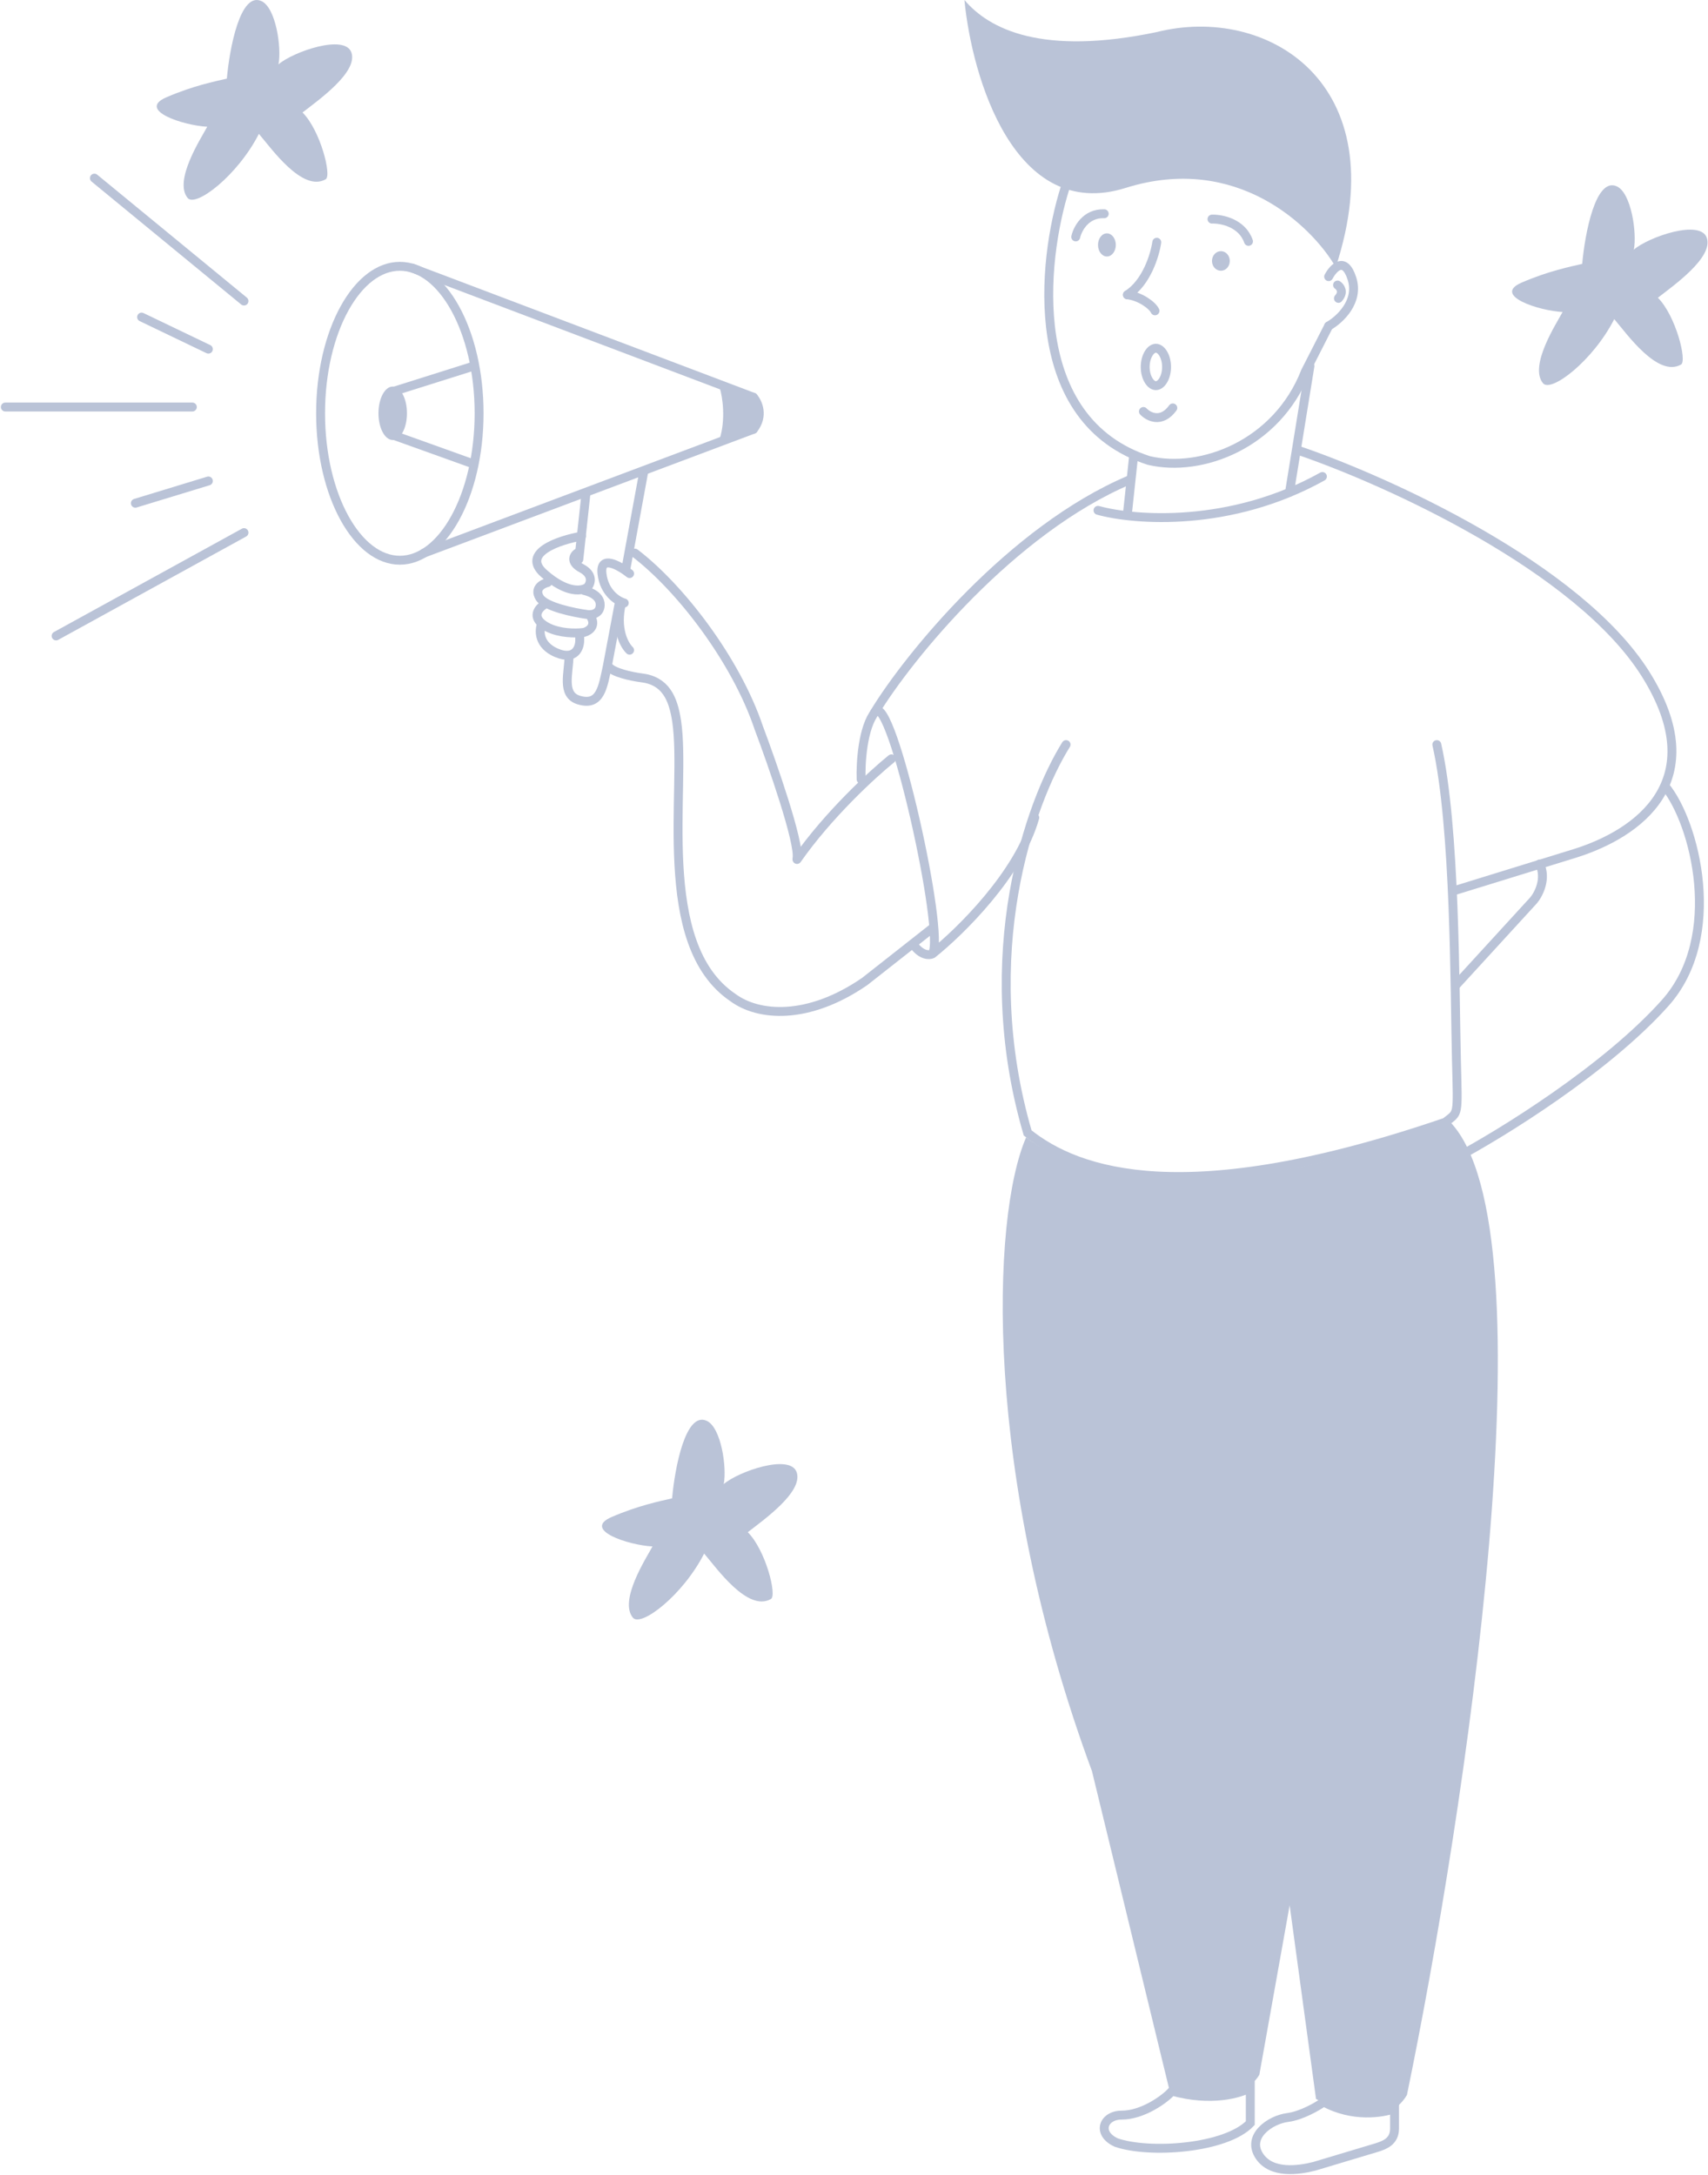 <svg width="959" height="1221" viewBox="0 0 959 1221" fill="none" xmlns="http://www.w3.org/2000/svg">
<path d="M632 105.5C694.4 85.9 736.667 127 750 150C784 46 711 2.5 649.5 18C585 31.5 555.333 16.333 541.5 0C545.667 43.333 569.6 125.1 632 105.5Z" fill="#BAC3D7"/>
<path d="M598 105.5C584.833 147.167 575.8 236.1 645 258.5C674.5 265.5 717 249.5 733 208.5L746 183" stroke="#BAC3D7" stroke-width="5" stroke-linecap="round"/>
<path d="M746 155.301C748.653 150.3 754.988 143.53 759.108 156.456C763.227 169.382 752.086 179.538 746 183" stroke="#BAC3D7" stroke-width="5" stroke-linecap="round"/>
<path d="M751 160C752.5 161 754.7 163.9 751.5 167.5" stroke="#BAC3D7" stroke-width="5" stroke-linecap="round"/>
<path d="M655 206C655 209.175 654.154 211.934 652.918 213.824C651.668 215.737 650.228 216.5 649 216.5C647.772 216.5 646.332 215.737 645.082 213.824C643.846 211.934 643 209.175 643 206C643 202.825 643.846 200.066 645.082 198.176C646.332 196.263 647.772 195.5 649 195.5C650.228 195.5 651.668 196.263 652.918 198.176C654.154 200.066 655 202.825 655 206Z" stroke="#BAC3D7" stroke-width="5"/>
<path d="M642 231C644.833 234 652.1 237.8 658.5 229" stroke="#BAC3D7" stroke-width="5" stroke-linecap="round"/>
<path d="M649.5 136C648.5 143 643.8 158.7 633 165.5" stroke="#BAC3D7" stroke-width="5" stroke-linecap="round"/>
<path d="M648.5 174.5C647.167 171.5 640.2 166.3 633 165.5" stroke="#BAC3D7" stroke-width="5" stroke-linecap="round"/>
<path d="M680.5 123C685.833 122.833 697.4 125.1 701 135.5" stroke="#BAC3D7" stroke-width="5" stroke-linecap="round"/>
<path d="M604 133C605 128.5 609.6 119.6 620 120" stroke="#BAC3D7" stroke-width="5" stroke-linecap="round"/>
<ellipse cx="621.5" cy="137.5" rx="5" ry="6.5" fill="#BAC3D7"/>
<ellipse cx="685.5" cy="146.5" rx="5" ry="5.5" fill="#BAC3D7"/>
<path d="M729.5 253C778.667 269.833 886.4 318.5 924 378.5C961.6 438.5 919.5 468 884.5 479L816.5 500" stroke="#BAC3D7" stroke-width="5" stroke-linecap="round"/>
<path d="M636.5 256L633 288.5M735.5 205.5L724 276.5M616.5 286.5C637 292.167 690.9 296.3 742.5 267.5" stroke="#BAC3D7" stroke-width="5" stroke-linecap="round"/>
<path d="M53 100L137 169M79.5 178L117 196M3 228.5C44.005 228.5 66.995 228.5 108 228.5M76 282.5L117 270M31.5 357L137 299" stroke="#BAC3D7" stroke-width="5" stroke-linecap="round"/>
<path d="M269 232C269 255.131 263.81 275.948 255.546 290.894C247.234 305.927 236.152 314.5 224.5 314.5C212.848 314.5 201.766 305.927 193.454 290.894C185.19 275.948 180 255.131 180 232C180 208.869 185.19 188.052 193.454 173.106C201.766 158.073 212.848 149.5 224.5 149.5C236.152 149.5 247.234 158.073 255.546 173.106C263.81 188.052 269 208.869 269 232Z" stroke="#BAC3D7" stroke-width="5"/>
<ellipse cx="220.5" cy="232" rx="8" ry="15" fill="#BAC3D7"/>
<path d="M407.5 247C410.7 237.4 408.833 223.333 407.5 217.5L423 223C429.4 230.6 425.667 238.167 423 241L407.5 247Z" fill="#BAC3D7"/>
<path d="M423 223L231.5 150.5M238 310.5L423 241" stroke="#BAC3D7" stroke-width="5" stroke-linecap="round"/>
<path d="M220 220L266 205.5M220 244L266 260.5" stroke="#BAC3D7" stroke-width="5" stroke-linecap="round"/>
<path d="M325 310C322.167 311.167 319.7 315.4 326.5 319C333.3 322.6 331.667 327.5 330 329.5C327.333 331.833 318.7 333.6 305.5 322C292.3 310.4 314 303.167 326.5 301M307.5 327C304.667 327.667 299.8 330.3 303 335.5C306.2 340.7 322.333 344 330 345C330.331 345.033 330.666 345.05 331 345.049M328 331.5C329.667 331.833 337 333.773 337 339.5C337 343.553 334.026 345.037 331 345.049M305.5 339.5C302.708 341.206 298.877 345.539 304.16 350M331 345.049C335.4 351.087 330.833 354.199 328 355C327.305 355.103 326.459 355.193 325.5 355.255M304.16 350C304.555 350.333 305 350.667 305.5 351C311.588 355.058 320.249 355.59 325.5 355.255M304.16 350C302.714 353.414 302.175 360.959 310.5 365.535C311.117 365.874 311.782 366.196 312.5 366.5C322.9 370.9 325.5 363.667 325.5 359.5V355.255M353.5 322C347.833 317.5 336.8 311.2 338 322C339.2 332.8 346.833 337.5 350.5 338.5" stroke="#BAC3D7" stroke-width="5" stroke-linecap="round"/>
<path d="M353.5 365C350.5 362.167 345.4 352.9 349 338.5" stroke="#BAC3D7" stroke-width="5" stroke-linecap="round"/>
<path d="M356.5 310.5C382 330 413.2 370.5 426 408.5C433.833 429.333 449.1 473.2 447.5 482M523 521.5L485.5 551C453.5 573 425.667 570.5 411.5 560C367.1 530 385.631 443.094 379.937 404.969C378 392 373.684 382.064 360 380.5C354.833 379.833 343.9 377.6 341.5 374" stroke="#BAC3D7" stroke-width="5" stroke-linecap="round"/>
<path d="M329 277L325 314M351.5 319L361.5 264.5M319.5 368C319.5 377.5 315 390 325 393C337.21 396.663 338.5 385.5 341 374L347.5 339.5" stroke="#BAC3D7" stroke-width="5" stroke-linecap="round"/>
<path d="M500.5 426C490.167 434.333 465.1 457.3 447.5 482.5" stroke="#BAC3D7" stroke-width="5" stroke-linecap="round"/>
<path d="M483.5 437.5C483.167 428.5 484.3 408.3 491.5 399.5C500.5 388.5 531 525 523.5 535.5M523.5 535.5C521.833 536.333 517.4 536.5 513 530.5M523.5 535.5C539 523.167 572.2 490.6 581 459" stroke="#BAC3D7" stroke-width="5" stroke-linecap="round"/>
<path d="M613.121 994.313C551.563 827.851 556.644 683.499 576.127 638.522C643 688 771 647.5 814.37 630C872.376 691.358 822.262 1019.64 789.953 1176.11C777.523 1196.57 750.74 1186.06 738.901 1178.25L724.104 1069.59L707.086 1164.75C697.616 1180.66 669.599 1177.54 656.774 1173.98L613.121 994.313Z" fill="#BAC3D7"/>
<path d="M598.569 418C578.386 450.248 547.776 535.903 577 636C605 658.5 665.5 680 811.5 630C819 624 818.549 627.481 817.748 595.147C816.748 554.73 817.248 464.437 806.739 418" stroke="#BAC3D7" stroke-width="5" stroke-linecap="round"/>
<path d="M491 400C510.167 368.5 568 297.5 634 269.5" stroke="#BAC3D7" stroke-width="5" stroke-linecap="round"/>
<path d="M935 441.5C951.667 461.833 968.2 525.8 935 563C901.8 600.2 842.833 636.5 817.5 650M817.5 553L861 505.5C863.833 502.167 868.5 493.4 864.5 485" stroke="#BAC3D7" stroke-width="5" stroke-linecap="round"/>
<path d="M423 223C425.5 225.833 429 233.4 423 241" stroke="#BAC3D7" stroke-width="5" stroke-linecap="round"/>
<path d="M406.5 217C408.333 222.833 410 236 406.5 247" stroke="#BAC3D7" stroke-width="5" stroke-linecap="round"/>
<path d="M629.715 1187.39C641.639 1187.39 654.059 1178.41 658.033 1173.92C680.091 1180.08 696.535 1175.21 702 1172V1191.88C688.288 1206.25 645.364 1209.2 626.735 1202.78C615.556 1197.65 619.511 1187.39 629.715 1187.39Z" stroke="#BAC3D7" stroke-width="5"/>
<path d="M722.969 1188.72C730.773 1187.72 739.728 1182.49 743.229 1180C759.438 1188.97 776.497 1186.23 783 1183.74V1194.94C783 1202.41 776.997 1204.28 773.245 1205.53L737.977 1216.11C728.972 1218.39 713.964 1220.47 707.211 1210.51C699.626 1199.32 713.214 1189.96 722.969 1188.72Z" stroke="#BAC3D7" stroke-width="5"/>
<path d="M355.364 908.145C359.864 913.592 383.364 895.645 395.364 872.145C402.364 880.311 419.804 905.107 432.864 897.645C436.364 895.645 429.864 870.145 419.864 860.145C428.864 853.145 450.864 837.645 447.364 826.645C443.901 815.759 414.364 826.145 406.364 833.145C408.198 823.645 404.864 801.378 396.864 797.645C384.864 792.045 378.864 824.311 377.364 841.145C370.864 842.645 358.364 845.145 343.364 851.645C326.682 858.874 353.031 867.478 366.364 868.145C362.864 874.645 347.364 898.46 355.364 908.145Z" fill="#BAC3D7"/>
<path d="M866.364 215.145C870.864 220.592 894.364 202.645 906.364 179.145C913.364 187.311 930.804 212.107 943.864 204.645C947.364 202.645 940.864 177.145 930.864 167.145C939.864 160.145 961.864 144.645 958.364 133.645C954.901 122.759 925.364 133.145 917.364 140.145C919.198 130.645 915.864 108.378 907.864 104.645C895.864 99.044 889.864 131.311 888.364 148.145C881.864 149.645 869.364 152.145 854.364 158.645C837.682 165.874 864.031 174.478 877.364 175.145C873.864 181.645 858.364 205.46 866.364 215.145Z" fill="#BAC3D7"/>
<path d="M105.364 111.145C109.864 116.592 133.364 98.645 145.364 75.145C152.364 83.311 169.804 108.107 182.864 100.645C186.364 98.645 179.864 73.144 169.864 63.145C178.864 56.145 200.864 40.645 197.364 29.645C193.901 18.759 164.364 29.145 156.364 36.145C158.198 26.645 154.864 4.378 146.864 0.645C134.864 -4.955 128.864 27.311 127.364 44.145C120.864 45.645 108.364 48.145 93.364 54.645C76.682 61.874 103.031 70.478 116.364 71.145C112.864 77.645 97.364 101.46 105.364 111.145Z" fill="#BAC3D7"/>
</svg>
